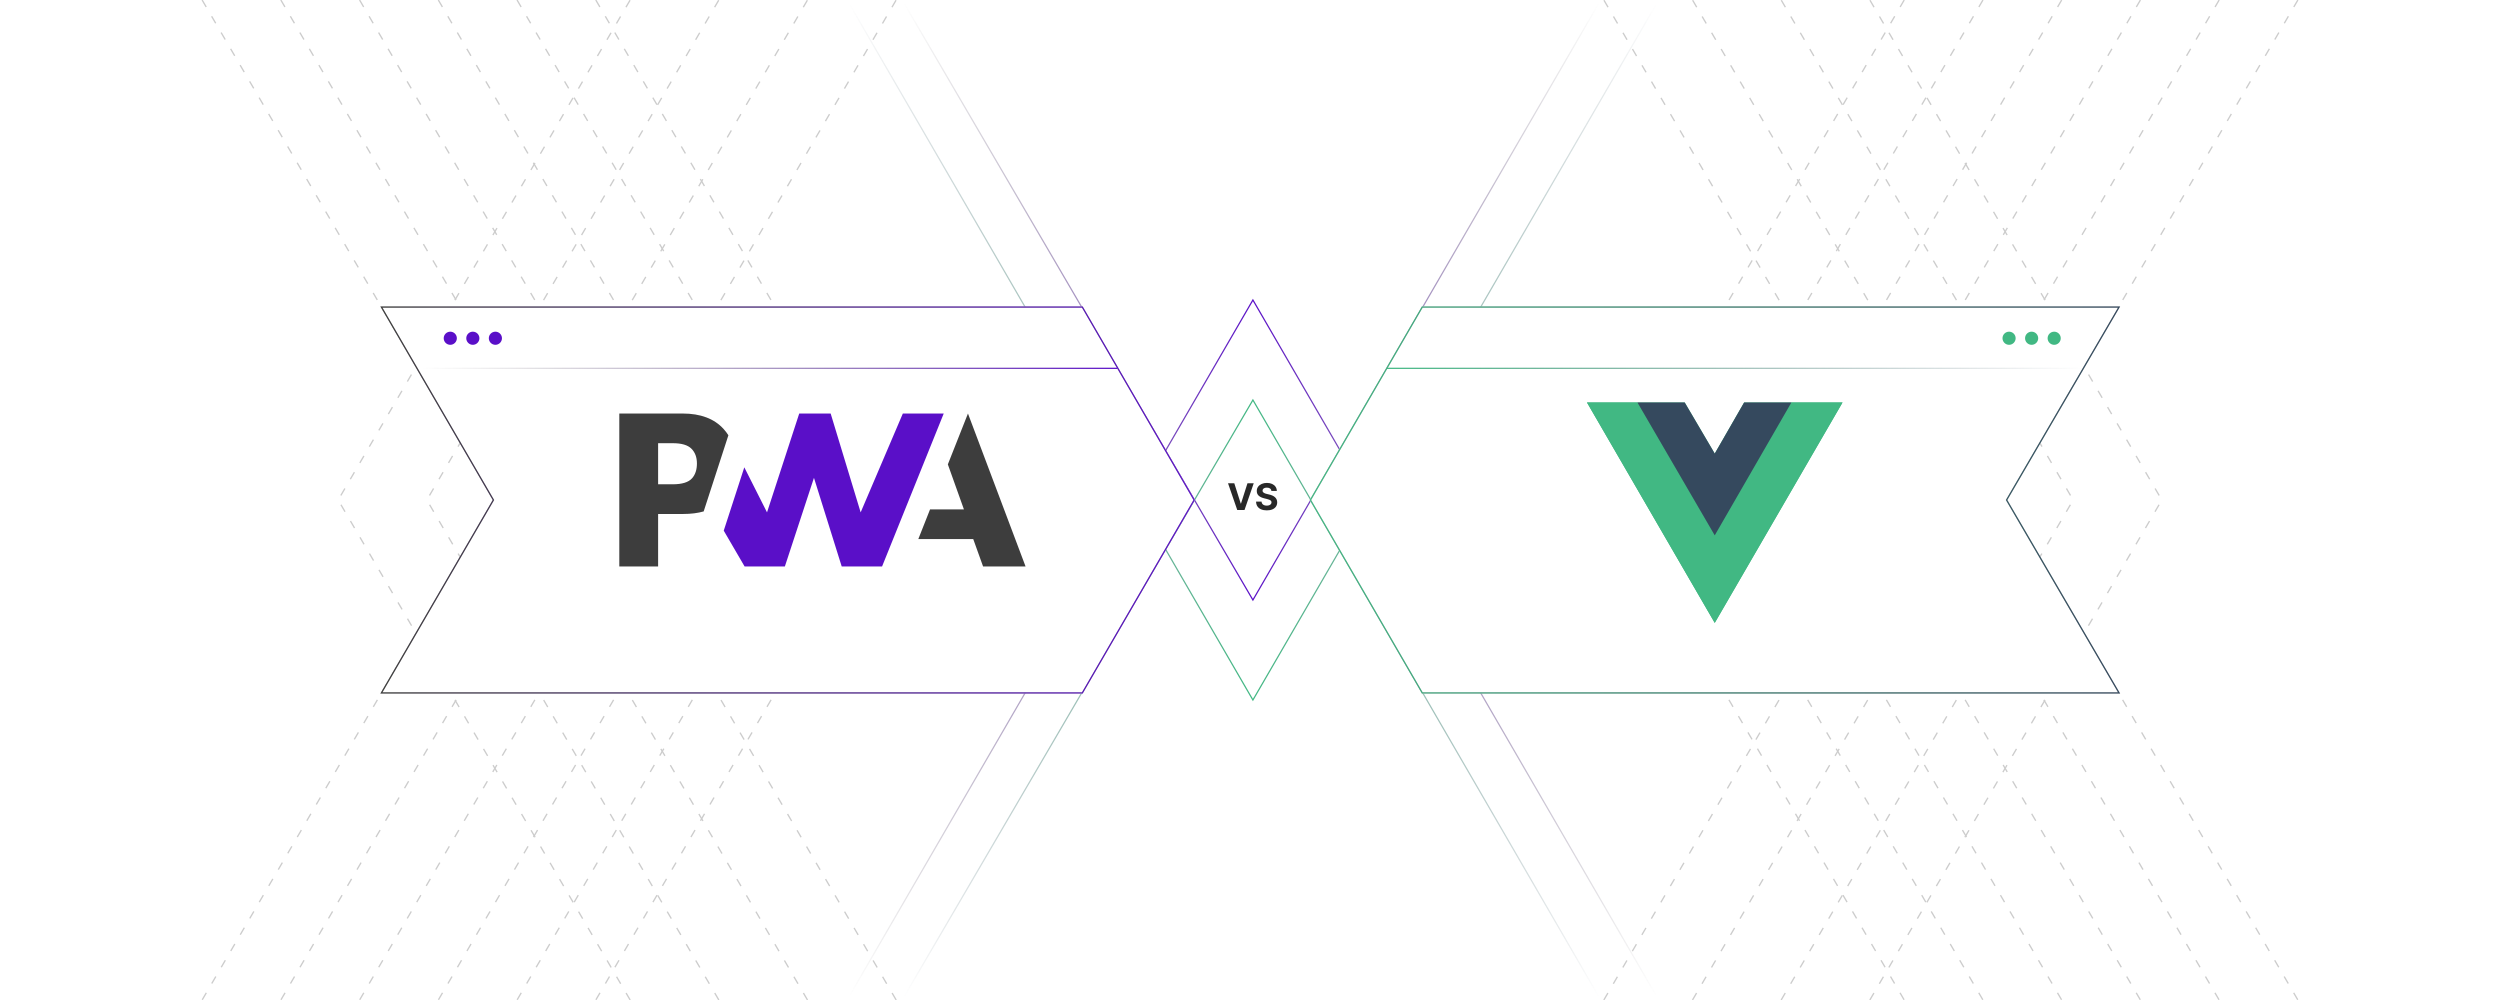 <?xml version="1.0" encoding="UTF-8"?><svg id="b" xmlns="http://www.w3.org/2000/svg" xmlns:xlink="http://www.w3.org/1999/xlink" viewBox="0 0 1000 400"><defs><linearGradient id="c" x1="500.584" y1="240.497" x2="500.584" y2="-.126" gradientUnits="userSpaceOnUse"><stop offset="0" stop-color="#5a0fc8"/><stop offset=".994" stop-color="#3d3d3d" stop-opacity="0"/></linearGradient><linearGradient id="d" x1="501.163" y1="280.498" x2="501.163" y2="-.125" gradientUnits="userSpaceOnUse"><stop offset="0" stop-color="#41b883"/><stop offset=".994" stop-color="#35495e" stop-opacity="0"/></linearGradient><linearGradient id="e" x1="500.584" y1="400.126" x2="500.584" y2="159.503" gradientUnits="userSpaceOnUse"><stop offset=".006" stop-color="#35495e" stop-opacity="0"/><stop offset="1" stop-color="#41b883"/></linearGradient><linearGradient id="f" x1="501.163" y1="400.125" x2="501.163" y2="119.501" gradientUnits="userSpaceOnUse"><stop offset=".006" stop-color="#3d3d3d" stop-opacity="0"/><stop offset="1" stop-color="#5a0fc8"/></linearGradient><filter id="g" x="139.72" y="110.465" width="350.4" height="179.04" filterUnits="userSpaceOnUse"><feOffset dx="0" dy="0"/><feGaussianBlur result="h" stdDeviation="4"/><feFlood flood-color="#999" flood-opacity=".3"/><feComposite in2="h" operator="in"/><feComposite in="SourceGraphic"/></filter><linearGradient id="i" x1="152.132" y1="200" x2="477.957" y2="200" gradientUnits="userSpaceOnUse"><stop offset=".006" stop-color="#3d3d3d"/><stop offset="1" stop-color="#5a0fc8"/></linearGradient><linearGradient id="j" x1="523.878" y1="200" x2="848.06" y2="200" gradientUnits="userSpaceOnUse"><stop offset="0" stop-color="#41b883"/><stop offset=".994" stop-color="#35495e"/></linearGradient><linearGradient id="k" x1="167.143" y1="147.33" x2="446.994" y2="147.33" gradientUnits="userSpaceOnUse"><stop offset=".006" stop-color="#3d3d3d" stop-opacity="0"/><stop offset="1" stop-color="#5a0fc8"/></linearGradient><linearGradient id="l" x1="-222.831" y1="147.33" x2="57.02" y2="147.33" gradientTransform="translate(611.811) rotate(-180) scale(1 -1)" gradientUnits="userSpaceOnUse"><stop offset=".006" stop-color="#35495e" stop-opacity="0"/><stop offset="1" stop-color="#41b883"/></linearGradient></defs><polyline points="238.314 0 355.108 200 238.314 400" fill="none" stroke="#ccc" stroke-dasharray="3.231 4.308" stroke-miterlimit="10" stroke-width=".538"/><polyline points="206.82 0 323.615 200 206.82 400" fill="none" stroke="#ccc" stroke-dasharray="3.231 4.308" stroke-miterlimit="10" stroke-width=".538"/><polyline points="175.327 0 292.122 200 175.327 400" fill="none" stroke="#ccc" stroke-dasharray="3.231 4.308" stroke-miterlimit="10" stroke-width=".538"/><polyline points="143.834 0 260.628 200 143.834 400" fill="none" stroke="#ccc" stroke-dasharray="3.231 4.308" stroke-miterlimit="10" stroke-width=".538"/><polyline points="112.34 0 229.135 200 112.34 400" fill="none" stroke="#ccc" stroke-dasharray="3.231 4.308" stroke-miterlimit="10" stroke-width=".538"/><polyline points="80.847 0 197.642 200 80.847 400" fill="none" stroke="#ccc" stroke-dasharray="3.231 4.308" stroke-miterlimit="10" stroke-width=".538"/><polyline points="252.065 400 135.27 200 252.065 0" fill="none" stroke="#ccc" stroke-dasharray="3.231 4.308" stroke-miterlimit="10" stroke-width=".538"/><polyline points="287.532 400 170.738 200 287.532 0" fill="none" stroke="#ccc" stroke-dasharray="3.231 4.308" stroke-miterlimit="10" stroke-width=".538"/><polyline points="322.999 400 206.205 200 322.999 0" fill="none" stroke="#ccc" stroke-dasharray="3.231 4.308" stroke-miterlimit="10" stroke-width=".538"/><polyline points="358.467 400 241.672 200 358.467 0" fill="none" stroke="#ccc" stroke-dasharray="3.231 4.308" stroke-miterlimit="10" stroke-width=".538"/><polyline points="761.686 0 644.891 200 761.686 400" fill="none" stroke="#ccc" stroke-dasharray="3.231 4.308" stroke-miterlimit="10" stroke-width=".538"/><polyline points="793.18 0 676.385 200 793.18 400" fill="none" stroke="#ccc" stroke-dasharray="3.231 4.308" stroke-miterlimit="10" stroke-width=".538"/><polyline points="824.673 0 707.878 200 824.673 400" fill="none" stroke="#ccc" stroke-dasharray="3.231 4.308" stroke-miterlimit="10" stroke-width=".538"/><polyline points="856.166 0 739.372 200 856.166 400" fill="none" stroke="#ccc" stroke-dasharray="3.231 4.308" stroke-miterlimit="10" stroke-width=".538"/><polyline points="887.66 0 770.865 200 887.66 400" fill="none" stroke="#ccc" stroke-dasharray="3.231 4.308" stroke-miterlimit="10" stroke-width=".538"/><polyline points="919.153 0 802.359 200 919.153 400" fill="none" stroke="#ccc" stroke-dasharray="3.231 4.308" stroke-miterlimit="10" stroke-width=".538"/><polyline points="747.935 400 864.73 200 747.935 0" fill="none" stroke="#ccc" stroke-dasharray="3.231 4.308" stroke-miterlimit="10" stroke-width=".538"/><polyline points="712.468 400 829.263 200 712.468 0" fill="none" stroke="#ccc" stroke-dasharray="3.231 4.308" stroke-miterlimit="10" stroke-width=".538"/><polyline points="677.001 400 793.795 200 677.001 0" fill="none" stroke="#ccc" stroke-dasharray="3.231 4.308" stroke-miterlimit="10" stroke-width=".538"/><polyline points="641.533 400 758.328 200 641.533 0" fill="none" stroke="#ccc" stroke-dasharray="3.231 4.308" stroke-miterlimit="10" stroke-width=".538"/><path d="M640.294,0l-139.13,240L360.873,0" fill="none" stroke="url(#c)" stroke-miterlimit="10" stroke-width=".5"/><path d="M338.844,0l162.319,280L663.482,0" fill="none" stroke="url(#d)" stroke-miterlimit="10" stroke-width=".5"/><path d="M360.873,400l140.29-240,139.13,240" fill="none" stroke="url(#e)" stroke-miterlimit="10" stroke-width=".5"/><path d="M663.482,400L501.163,120l-162.319,280" fill="none" stroke="url(#f)" stroke-miterlimit="10" stroke-width=".5"/><polygon points="432.928 277.176 152.566 277.176 197.367 200 152.566 122.824 432.928 122.824 477.668 200 432.928 277.176" fill="#fff" filter="url(#g)" stroke="#ccc" stroke-miterlimit="10" stroke-width=".538"/><polygon points="432.928 277.176 152.566 277.176 197.367 200 152.566 122.824 432.928 122.824 477.668 200 432.928 277.176" fill="none" stroke="url(#i)" stroke-miterlimit="10" stroke-width=".5"/><polygon points="568.907 122.824 847.625 122.824 802.633 200 847.625 277.176 568.907 277.176 524.167 200 568.907 122.824" fill="#fff" stroke="#ccc" stroke-miterlimit="10" stroke-width=".538"/><polygon points="568.907 122.824 847.625 122.824 802.633 200 847.625 277.176 568.907 277.176 524.167 200 568.907 122.824" fill="none" stroke="url(#j)" stroke-miterlimit="10" stroke-width=".5"/><path d="M367.322,215.634l4.695-11.872h13.555l-6.433-18.009,8.046-20.346,23.044,61.185h-16.994l-3.938-10.958h-21.974Z" fill="#3d3d3d"/><path d="M352.824,226.593l24.669-61.185h-16.355s-16.875,39.539-16.875,39.539l-12-39.539h-12.571l-12.885,39.539-9.087-18.017-8.223,25.334,8.349,14.329h16.095l11.643-35.458,11.101,35.458h16.138Z" fill="#5a0fc8"/><path d="M263.245,205.589h10.074c3.051,0,5.769-.341,8.152-1.022l2.605-8.026,7.281-22.432c-.555-.879-1.188-1.711-1.9-2.494-3.739-4.138-9.208-6.207-16.409-6.207h-25.327v61.185h15.525v-21.004ZM276.579,179.484c1.46,1.47,2.19,3.436,2.19,5.9,0,2.483-.642,4.452-1.926,5.907-1.408,1.617-4,2.426-7.777,2.426h-5.822v-16.438h5.864c3.52,0,6.01.735,7.47,2.205Z" fill="#3d3d3d"/><path d="M716.565,160.986h20.446l-51.115,88.174-51.115-88.174h39.103l12.012,20.446,11.757-20.446h18.913Z" fill="#41b883"/><path d="M634.781,160.986l51.115,88.174,51.115-88.174h-20.446l-30.669,52.904-30.925-52.904h-20.191Z" fill="#41b883"/><path d="M654.971,160.986l30.925,53.16,30.669-53.16h-18.913l-11.757,20.446-12.012-20.446h-18.913Z" fill="#35495e"/><path d="M493.719,193.312l2.582,8.116h.099l2.587-8.116h2.504l-3.683,10.683h-2.911l-3.688-10.683h2.509Z" fill="#282828"/><path d="M508.569,196.385c-.043-.421-.221-.747-.537-.981s-.746-.35-1.289-.35c-.369,0-.68.052-.934.154s-.447.244-.582.425c-.133.181-.201.386-.201.615-.006.191.035.358.123.501s.211.266.367.368.338.19.543.266.424.138.658.19l.959.23c.467.104.894.243,1.283.417s.727.388,1.012.642.508.553.666.897c.158.344.238.739.242,1.184-.004.654-.17,1.22-.498,1.698-.33.478-.803.849-1.42,1.111-.617.262-1.359.394-2.228.394-.863,0-1.613-.132-2.252-.397-.637-.265-1.135-.656-1.492-1.176-.355-.52-.543-1.164-.56-1.933h2.186c.025.357.129.656.31.894.184.238.428.417.736.537.307.12.656.18,1.045.18.383,0,.717-.056,1-.167s.502-.266.66-.464c.156-.198.234-.426.234-.684,0-.24-.07-.441-.211-.606-.143-.163-.348-.302-.617-.417-.27-.114-.598-.219-.988-.312l-1.162-.292c-.9-.22-1.611-.561-2.135-1.028-.521-.466-.779-1.094-.776-1.883-.003-.646.169-1.212.519-1.695s.83-.86,1.443-1.132c.611-.272,1.307-.406,2.086-.406.793,0,1.486.135,2.078.406.594.272,1.055.648,1.385,1.132s.502,1.043.512,1.68h-2.164Z" fill="#282828"/><line x1="167.143" y1="147.33" x2="446.994" y2="147.33" fill="none" stroke="url(#k)" stroke-miterlimit="10" stroke-width=".5"/><circle cx="180.112" cy="135.299" r="2.629" fill="#5a0fc8"/><circle cx="189.134" cy="135.299" r="2.629" fill="#5a0fc8"/><circle cx="198.155" cy="135.299" r="2.629" fill="#5a0fc8"/><line x1="834.642" y1="147.33" x2="554.791" y2="147.33" fill="none" stroke="url(#l)" stroke-miterlimit="10" stroke-width=".5"/><circle cx="821.673" cy="135.299" r="2.629" fill="#41b883"/><circle cx="812.651" cy="135.299" r="2.629" fill="#41b883"/><circle cx="803.629" cy="135.299" r="2.629" fill="#41b883"/></svg>